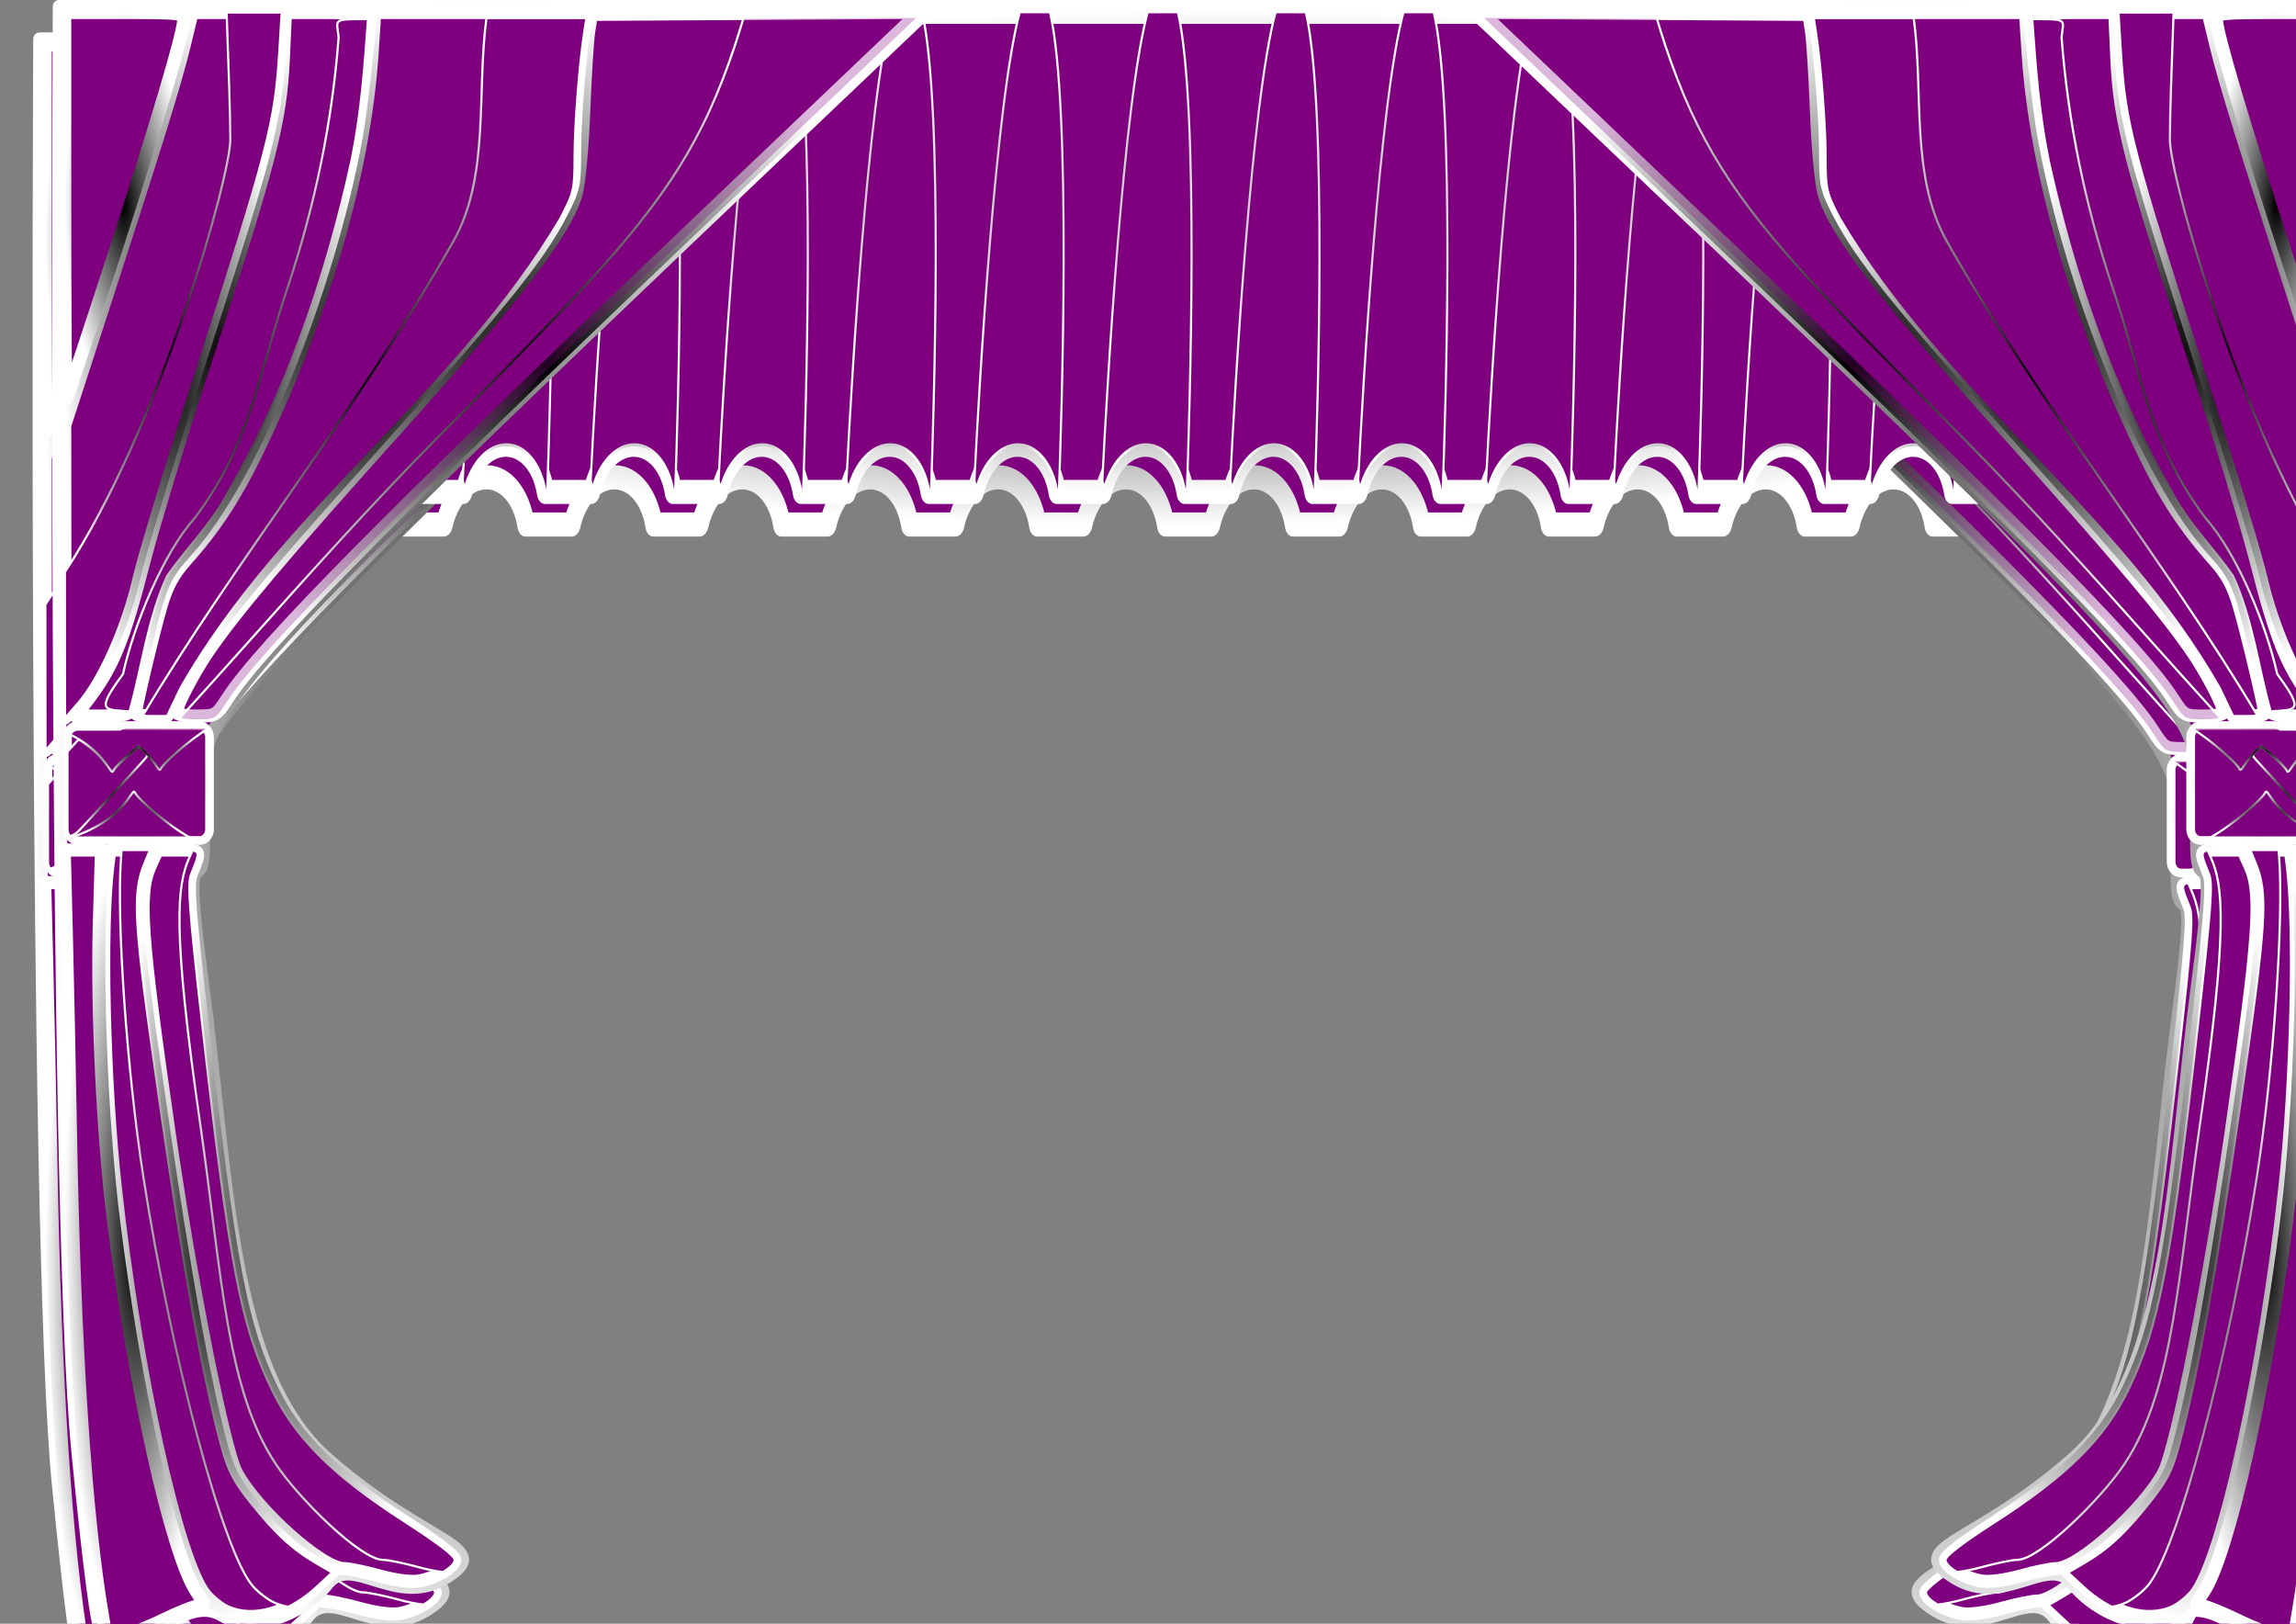 <?xml version="1.0"?><svg width="1052.362" height="744.094" xmlns="http://www.w3.org/2000/svg" xmlns:xlink="http://www.w3.org/1999/xlink">
 <rect width="100%" height="100%" fill="#808080" stroke="none"/>
 <title>Purple Curtians</title>
 <defs>
  <linearGradient id="linearGradient3778">
   <stop stop-color="#a90000" offset="0" id="stop3780"/>
   <stop stop-color="#c11f1f" offset="1" id="stop3782"/>
  </linearGradient>
  <linearGradient id="linearGradient3692">
   <stop stop-color="#e03131" offset="0" id="stop3694"/>
   <stop stop-color="#c50000" offset="1" id="stop3696"/>
  </linearGradient>
  <linearGradient spreadMethod="reflect" xlink:href="#linearGradient3778" id="linearGradient3784" y2="0.49" x2="0.023" y1="0.49" x1="0.001"/>
  <linearGradient spreadMethod="reflect" xlink:href="#linearGradient3692" id="linearGradient4093" y2="0.559" x2="0.909" y1="0.559" x1="0.498"/>
  <linearGradient id="svg_1">
   <stop offset="0" stop-color="#000000"/>
   <stop offset="1" stop-color="#ffffff"/>
  </linearGradient>
  <radialGradient spreadMethod="pad" id="svg_2">
   <stop offset="0" stop-color="#000000"/>
   <stop offset="1" stop-color="#ffffff"/>
  </radialGradient>
 </defs>
 <g>
  <title>Layer 1</title>
  <g externalResourcesRequired="false" id="layer1">
   <g id="svg_3" externalResourcesRequired="false">
    <g id="svg_4">
     <g id="svg_5" transform="matrix(0.982 0 -0.05 1.382 -4.098 407.426)">
      <path id="svg_6" stroke-linejoin="round" stroke-linecap="round" fill="#7f007f" fill-rule="evenodd" stroke="url(#svg_2)" stroke-width="8" d="m29.909,-280.095c-2.494,0 -4.5,2.326 -4.5,5.188l0,148.875c0,1.414 0.484,2.694 1.281,3.625c2.824,-8.239 10.086,-14.125 18.625,-14.125c9.061,0 16.689,6.619 19.094,15.656l21.5,0c2.405,-9.037 10.033,-15.656 19.094,-15.656c9.061,0 16.689,6.619 19.094,15.656l21.531,0c2.405,-9.037 10.033,-15.656 19.094,-15.656c9.061,0 16.689,6.619 19.094,15.656l21.531,0c2.405,-9.037 10.033,-15.656 19.094,-15.656c9.061,0 16.665,6.619 19.062,15.656l21.531,0c2.405,-9.037 10.033,-15.656 19.094,-15.656c9.061,0 16.689,6.619 19.094,15.656l21.531,0c2.405,-9.037 10.033,-15.656 19.094,-15.656c9.061,0 16.689,6.619 19.094,15.656l21.531,0c2.397,-9.037 10.001,-15.656 19.063,-15.656c9.061,0 16.689,6.619 19.094,15.656l21.531,0c2.405,-9.037 10.033,-15.656 19.094,-15.656c9.061,0 16.689,6.619 19.094,15.656l21.531,0c2.405,-9.037 10.033,-15.656 19.094,-15.656c9.061,0 16.689,6.619 19.094,15.656l21.5,0c2.405,-9.037 10.033,-15.656 19.094,-15.656c9.061,0 16.689,6.619 19.094,15.656l21.531,0c2.405,-9.037 10.033,-15.656 19.094,-15.656c9.061,0 16.689,6.619 19.094,15.656l21.531,0c2.405,-9.037 10.033,-15.656 19.094,-15.656c9.061,0 16.689,6.619 19.094,15.656l21.5,0c2.405,-9.037 10.033,-15.656 19.094,-15.656c9.061,0 16.689,6.619 19.094,15.656l21.531,0c2.405,-9.037 10.033,-15.656 19.094,-15.656c9.061,0 16.689,6.619 19.094,15.656l21.531,0c2.405,-9.037 10.033,-15.656 19.094,-15.656c9.061,0 16.665,6.619 19.062,15.656l21.531,0c2.405,-9.037 10.033,-15.656 19.094,-15.656c9.061,0 16.689,6.619 19.094,15.656l21.531,0c2.405,-9.037 10.033,-15.656 19.094,-15.656c9.061,0 16.689,6.619 19.094,15.656l21.531,0c2.397,-9.037 10.001,-15.656 19.063,-15.656c5.73,0 10.866,2.649 14.5,6.875l0,-145.25c0,-2.861 -2.006,-5.188 -4.5,-5.188l-1040.406,0z"/>
      <path id="svg_7" stroke-linejoin="round" stroke-linecap="round" fill="#7f007f" fill-rule="evenodd" stroke="url(#svg_2)" d="m38.847,-280.094c-9.811,29.717 -12.682,123.892 -13.281,155.281c0.192,0.921 0.567,1.754 1.125,2.406c2.824,-8.239 10.086,-14.125 18.625,-14.125c9.061,0 16.689,6.619 19.094,15.656l0.781,0c-0.003,-24.644 -0.477,-127.699 -12.281,-159.219l-14.062,0z"/>
      <use id="svg_8" stroke-linejoin="round" stroke-linecap="round" stroke="url(#svg_2)" fill="#7f007f" xlink:href="#path3457" height="744.094" width="1052.362" y="0" x="59.707"/>
      <use id="svg_9" stroke-linejoin="round" stroke-linecap="round" stroke="url(#svg_2)" fill="#7f007f" xlink:href="#path3457" height="744.094" width="1052.362" y="0" x="119.415"/>
      <use id="svg_10" stroke-linejoin="round" stroke-linecap="round" stroke="url(#svg_2)" fill="#7f007f" xlink:href="#path3457" height="744.094" width="1052.362" y="0" x="179.122"/>
      <use id="svg_11" stroke-linejoin="round" stroke-linecap="round" stroke="url(#svg_2)" fill="#7f007f" xlink:href="#path3457" height="744.094" width="1052.362" y="0" x="238.829"/>
      <use id="svg_12" stroke-linejoin="round" stroke-linecap="round" stroke="url(#svg_2)" fill="#7f007f" xlink:href="#path3457" height="744.094" width="1052.362" y="0" x="298.536"/>
      <use id="svg_13" stroke-linejoin="round" stroke-linecap="round" stroke="url(#svg_2)" fill="#7f007f" xlink:href="#path3457" height="744.094" width="1052.362" y="0" x="358.244"/>
      <use id="svg_14" stroke-linejoin="round" stroke-linecap="round" stroke="url(#svg_2)" fill="#7f007f" xlink:href="#path3457" height="744.094" width="1052.362" y="0" x="417.951"/>
      <use id="svg_15" stroke-linejoin="round" stroke-linecap="round" stroke="url(#svg_2)" fill="#7f007f" xlink:href="#path3457" height="744.094" width="1052.362" y="0" x="477.658"/>
      <use id="svg_16" stroke-linejoin="round" stroke-linecap="round" stroke="url(#svg_2)" fill="#7f007f" xlink:href="#path3457" height="744.094" width="1052.362" y="0" x="537.366"/>
      <use id="svg_17" stroke-linejoin="round" stroke-linecap="round" stroke="url(#svg_2)" fill="#7f007f" xlink:href="#path3457" height="744.094" width="1052.362" y="0" x="597.073"/>
      <use id="svg_18" stroke-linejoin="round" stroke-linecap="round" stroke="url(#svg_2)" fill="#7f007f" xlink:href="#path3457" height="744.094" width="1052.362" y="0" x="656.78"/>
      <use id="svg_19" stroke-linejoin="round" stroke-linecap="round" stroke="url(#svg_2)" fill="#7f007f" xlink:href="#path3457" height="744.094" width="1052.362" y="0" x="716.488"/>
      <use id="svg_20" stroke-linejoin="round" stroke-linecap="round" stroke="url(#svg_2)" fill="#7f007f" xlink:href="#path3457" height="744.094" width="1052.362" y="0" x="776.195"/>
      <use id="svg_21" stroke-linejoin="round" stroke-linecap="round" stroke="url(#svg_2)" fill="#7f007f" xlink:href="#path3457" height="744.094" width="1052.362" y="0" x="835.902"/>
      <use id="svg_22" stroke-linejoin="round" stroke-linecap="round" stroke="url(#svg_2)" fill="#7f007f" xlink:href="#path3457" height="744.094" width="1052.362" y="0" x="895.609"/>
      <use id="svg_23" stroke-linejoin="round" stroke-linecap="round" stroke="url(#svg_2)" fill="#7f007f" xlink:href="#path3457" height="744.094" width="1052.362" y="0" x="955.317"/>
      <use id="svg_24" stroke-linejoin="round" stroke-linecap="round" stroke="url(#svg_2)" fill="#7f007f" xlink:href="#path3457" height="744.094" width="1052.362" y="0" x="1015.024"/>
     </g>
     <g id="svg_25">
      <path id="svg_26" stroke-linejoin="round" stroke-linecap="round" fill="#7f007f" fill-rule="evenodd" stroke="url(#svg_2)" d="m18.229,17.846c0,0 -2.835,548.589 8.594,662.875c11.429,114.286 11.415,85.688 22.844,85.688c11.429,0 28.589,-19.978 42.875,-11.406c14.286,8.571 37.134,0.004 48.562,-14.281c11.429,-14.286 31.424,11.411 54.281,-2.875c22.857,-14.286 -8.567,-14.281 -54.281,-54.281c-45.714,-40 -45.728,-131.442 -57.156,-217.156c-10.499,-78.74 0.698,-34.569 0.375,-66.719c1.631,-0.775 2.75,-2.624 2.75,-4.781l0,-40.938c14.002,-34.884 76.274,-93.882 331.156,-336.125l-400,0z"/>
      <path id="svg_27" fill="#7f007f" stroke="url(#svg_2)" stroke-width="6" stroke-linecap="round" stroke-linejoin="round" d="m418.243,17.851c-345.714,328.571 -337.143,320 -334.286,371.429c2.857,51.429 -11.429,-8.571 0,77.143c11.429,85.714 11.429,177.143 57.143,217.143c45.714,40 77.143,40 54.286,54.286c-22.857,14.286 -42.857,-11.429 -54.286,2.857c-11.429,14.286 -34.286,22.857 -48.571,14.286c-14.286,-8.571 -31.429,11.429 -42.857,11.429c-11.429,0 -11.429,28.571 -22.857,-85.714c-11.429,-114.286 -8.571,-662.857 -8.571,-662.857l400,0z"/>
      <rect id="svg_28" stroke-linejoin="round" stroke-linecap="round" fill="#7f007f" fill-rule="evenodd" stroke="url(#svg_2)" stroke-width="4" y="347.43" x="21.98" ry="5.164" rx="4.502" height="52.655" width="65.106"/>
      <path id="svg_29" fill="#7f007f" stroke="url(#svg_2)" stroke-width="6" stroke-linecap="round" stroke-linejoin="round" d="m71.891,341.175c0,-2.777 7.652,-17.526 13.878,-26.75c12.433,-18.42 35.653,-45.93 85.977,-101.861c55.898,-62.126 78.735,-91.975 83.403,-109.01c1.31,-4.781 2.868,-21.742 3.463,-37.692c0.594,-15.95 1.62,-32.454 2.28,-36.675l1.2,-7.676l75.042,-0.445l75.042,-0.445l-5.103,4.902c-2.807,2.696 -47.706,45.45 -99.777,95.007c-135.978,129.416 -196.621,190.746 -211.855,214.256c-5.306,8.189 -5.454,8.273 -14.456,8.273c-5.501,0 -9.095,-0.745 -9.095,-1.885z"/>
      <path id="svg_30" fill="#7f007f" stroke="url(#svg_2)" stroke-width="6" stroke-linecap="round" stroke-linejoin="round" d="m53.142,341.781c0.035,-2.915 8.491,-38.365 11.808,-49.502c2.623,-8.809 5.553,-14.231 10.96,-20.282c13.208,-14.782 22.409,-28.661 32.145,-48.492c30.524,-62.171 49.994,-129.32 53.58,-184.795l1.167,-18.053l48.515,0l48.515,0l-0.987,6.397c-2.273,14.723 -4.43,42.8 -4.43,57.661c0,15.144 -0.324,16.56 -6.554,28.598c-9.967,19.261 -28.301,42.041 -81.255,100.957c-64.898,72.206 -82.516,94.171 -92.694,115.565l-6.287,13.215l-7.25,0.005c-3.987,0.003 -7.243,-0.571 -7.234,-1.274l0,0z"/>
      <path id="svg_31" fill="#7f007f" stroke="url(#svg_2)" stroke-width="6" stroke-linecap="round" stroke-linejoin="round" d="m30.489,336.663c12.303,-15.921 17.078,-27.565 26.757,-65.248c3.976,-15.48 17.003,-57.978 28.947,-94.44c28.204,-86.095 33.395,-106.233 34.689,-134.568l0.993,-21.749l19.36,0c10.648,0 19.357,0.576 19.354,1.279c-0.033,7.129 -4.137,43.662 -6.18,55.013c-12.907,71.693 -47.771,156.999 -77.735,190.201c-10.68,11.834 -12.191,15.366 -19.366,45.29c-3.476,14.495 -6.582,27.315 -6.903,28.488c-0.397,1.451 -4.459,2.132 -12.721,2.132l-12.138,0l4.943,-6.397l-0,0z"/>
      <path id="svg_32" fill="#7f007f" stroke="url(#svg_2)" stroke-width="6" stroke-linecap="round" stroke-linejoin="round" d="m20.78,276.878l-0.064,-67.035l16.464,-50.668c25.218,-77.606 34.155,-106.411 38.215,-123.169l3.719,-15.35l20.529,0l20.529,0l-1.071,17.507c-2.036,33.269 -5.074,44.94 -39.185,150.518c-12.731,39.405 -25.179,80.473 -27.662,91.262c-5.066,22.014 -15.812,46.157 -25.435,57.146l-5.976,6.823l-0.064,-67.035l-0,0z"/>
      <path id="svg_33" fill="#7f007f" stroke="url(#svg_2)" stroke-width="6" stroke-linecap="round" stroke-linejoin="round" d="m20.716,109.645l0,-88.988l27.293,0c25.309,0 27.293,0.227 27.293,3.121c0,6.068 -11.916,46.261 -32.454,109.464c-11.432,35.183 -21.089,64.289 -21.46,64.68c-0.37,0.391 -0.673,-39.334 -0.673,-88.277l0,0z"/>
      <path id="svg_34" fill="#7f007f" stroke="url(#svg_2)" stroke-width="6" stroke-linecap="round" stroke-linejoin="round" d="m164.859,737.104c-6.567,-1.825 -13.931,-3.338 -16.364,-3.363c-10.072,-0.102 -40.002,-26.912 -49.094,-43.976c-5.797,-10.879 -21.1,-88.25 -30.954,-156.504c-12.981,-89.908 -14.311,-108.831 -8.542,-121.541l3.291,-7.25l9.664,0c10.553,0 10.389,-0.316 5.773,11.128c-1.741,4.317 -0.922,15.435 5.03,68.233c12.497,110.859 17.765,138.519 31.996,167.985c10.668,22.089 28.027,39.337 60.794,60.407c15.806,10.163 23.366,16.003 23.023,17.784c-0.669,3.473 -9.186,8.307 -16.705,9.482c-3.508,0.548 -10.895,-0.435 -17.911,-2.385l0,0z"/>
      <path id="svg_35" fill="#7f007f" stroke="url(#svg_2)" stroke-width="6" stroke-linecap="round" stroke-linejoin="round" d="m94.835,753.473c-2.861,-1.246 -7.203,-4.643 -9.648,-7.549c-12.775,-15.183 -32.184,-103.125 -41.361,-187.411c-5.301,-48.689 -6.883,-118.318 -3.335,-146.793l0.903,-7.25l9.191,0l9.191,0l-2.281,5.544c-6.041,14.684 -5.327,26.252 6.876,111.306c11.003,76.694 19.696,125.04 28.022,155.844c3.219,11.909 5.452,16.268 13.548,26.44c11.106,13.956 18.89,21.16 29.721,27.507l7.613,4.462l-7.263,6.695c-13.308,12.267 -28.96,16.526 -41.176,11.205l-0,0z"/>
      <path id="svg_36" fill="#7f007f" stroke="url(#svg_2)" stroke-width="6" stroke-linecap="round" stroke-linejoin="round" d="m38.019,755.489c-7.863,-46.106 -12.916,-122.561 -14.685,-222.228c-0.516,-29.085 -1.37,-69.961 -1.898,-90.836l-0.959,-37.955l8.537,0l8.537,0l-0.974,33.69c-1.125,38.911 1.622,96.874 6.429,135.683c9.459,76.361 26.823,153.915 38.223,170.713c3.725,5.488 3.86,6.198 1.182,6.198c-1.663,0 -9.124,2.95 -16.581,6.555c-7.456,3.605 -16.353,7.079 -19.771,7.719l-6.214,1.165l-1.826,-10.705z"/>
      <path id="svg_37" stroke-linejoin="round" stroke-linecap="round" fill="#7f007f" fill-opacity="0.285" stroke="url(#svg_2)" d="m73.292,344.189c1.504,0.53 4.123,0.875 7.688,0.875c9.002,0 9.162,-0.092 14.469,-8.281c15.234,-23.51 75.866,-84.834 211.844,-214.25c52.071,-49.558 96.975,-92.304 99.781,-95l5.094,-4.906l-75.031,0.438l-5.281,0.031c-1.325,4.368 -2.648,8.738 -4,12.781c-1.795,5.368 -3.63,10.447 -5.531,15.344c-1.901,4.897 -3.866,9.613 -5.938,14.156c-2.072,4.543 -4.255,8.912 -6.562,13.219c-2.308,4.307 -4.735,8.531 -7.344,12.719c-2.609,4.188 -5.399,8.346 -8.375,12.531c-2.976,4.185 -6.155,8.418 -9.562,12.719c-3.407,4.3 -7.033,8.686 -10.937,13.219c-3.904,4.533 -8.096,9.212 -12.563,14.094c-8.933,9.764 -19.051,20.323 -30.625,32.188c-11.574,11.865 -24.607,25.035 -39.344,39.938c-7.656,7.742 -15.236,15.592 -22.719,23.5c-7.483,7.908 -14.868,15.868 -22.125,23.781c-14.515,15.826 -28.513,31.489 -41.812,46.375c-11.023,12.337 -21.199,23.646 -31.125,34.531z"/>
      <path id="svg_38" stroke-linejoin="round" stroke-linecap="round" fill="#7f007f" stroke="url(#svg_2)" d="m214.011,23.217c-4.621,34.316 1.674,72.586 -15.267,102.46c-43.054,75.922 -99.868,146.088 -142.264,217.202c1.126,0.126 2.474,0.187 3.906,0.186l7.25,0l6.281,-13.114c45.91,-80.335 126.834,-135.298 173.938,-214.813c6.229,-11.942 6.562,-13.343 6.562,-28.367c0,-14.743 2.165,-42.592 4.438,-57.199l0.969,-6.355l-45.813,0l0,-0z"/>
      <path id="svg_39" stroke-linejoin="round" stroke-linecap="round" fill="#7f007f" stroke="url(#svg_2)" d="m146.255,31.944c-2.902,38.874 -10.909,77.221 -23.204,114.194c-13.761,40.652 -16.78,71.651 -42.759,106.205c-14.769,16.487 -28.12,49.818 -32.886,71.511c-13.311,17.907 -8.023,16.098 3.011,17.085c5.832,-20.665 8.258,-42.54 17.318,-62.143c8.874,-12.793 20.272,-23.816 27.574,-37.771c27.154,-47.134 45.154,-99.207 56.797,-152.212c4.537,-22.023 6.001,-42.763 7.614,-65.168c-16.509,0.12 -14.424,-0.211 -13.465,8.299z"/>
      <path id="svg_40" stroke-linejoin="round" stroke-linecap="round" fill="#7f007f" stroke="url(#svg_2)" d="m94.917,20.658c0.858,23.151 1.688,47.895 1.688,58.219c0,16.806 -31.794,131.17 -75.812,198.219l0.062,66.812l5.969,-6.812c9.624,-10.989 20.372,-35.143 25.438,-57.156c2.483,-10.789 14.925,-51.845 27.656,-91.25c34.111,-105.578 37.152,-117.263 39.188,-150.531l1.062,-17.5l-20.531,0l-4.719,0z"/>
      <path id="svg_41" stroke-linejoin="round" stroke-linecap="round" fill="#7f007f" stroke="url(#svg_2)" d="m79.292,404.658l-1.375,3.062c-5.769,12.709 -8.068,32.528 4.913,122.436c9.855,68.254 11.872,121.496 34.556,155.595c10.71,16.099 39.021,43.898 49.094,44c2.433,0.025 9.808,1.519 16.375,3.344c3.893,1.082 7.886,1.86 11.281,2.25c2.919,-1.728 5.026,-3.691 5.344,-5.344c0.343,-1.781 -7.226,-7.618 -23.031,-17.781c-32.766,-21.069 -50.113,-38.318 -60.781,-60.406c-14.231,-29.466 -19.503,-57.109 -32,-167.969c-5.952,-52.799 -6.773,-63.933 -5.031,-68.25c3.328,-8.25 4.304,-10.387 0.656,-10.938z"/>
      <path id="svg_42" stroke-linejoin="round" stroke-linecap="round" fill="#7f007f" stroke="url(#svg_2)" d="m46.792,404.471l-0.25,3.25c-2.202,28.475 2.647,98.092 10.25,146.781c13.161,84.286 36.726,172.224 50.219,187.406c2.583,2.906 7.111,6.316 10.031,7.562c1.977,0.844 4.021,1.444 6.125,1.812c4.385,-2.214 8.735,-5.213 12.844,-9l7.25,-6.719l-7.594,-4.438c-10.831,-6.347 -18.612,-13.575 -29.719,-27.531c-8.095,-10.172 -10.344,-14.528 -13.562,-26.438c-8.326,-30.805 -16.997,-79.149 -28,-155.844c-12.203,-85.054 -12.948,-96.628 -6.906,-111.313l2.281,-5.531l-9.188,0l-3.781,0z"/>
      <path id="svg_43" stroke-linejoin="round" stroke-linecap="round" fill="#7f007f" fill-rule="evenodd" stroke="url(#svg_2)" d="m27.136,353.721l-5.156,5.625l0,35.563c0,1.037 0.295,2.005 0.75,2.812c0.844,0.644 3.025,-0.481 4.969,-2.594l29.375,-31.938c0.714,-0.776 1.276,-1.575 1.688,-2.312c-1.128,-1.245 -2.472,-2.588 -4.125,-3.969c-6.007,4.827 -10.908,9.593 -11.687,11.281c-1.1,2.383 -2.711,-6.468 -15.812,-14.469z"/>
      <path id="svg_44" stroke-linejoin="round" stroke-linecap="round" fill="#7f007f" fill-opacity="0.557" fill-rule="evenodd" stroke="url(#svg_2)" d="m52.524,377.722c-1.529,-0.23 -5.263,13.181 -28.812,20.938c0.34,0.094 0.696,0.156 1.062,0.156l53.469,0c-10.554,-5.771 -24.032,-17.809 -25.375,-20.719c-0.113,-0.245 -0.209,-0.355 -0.344,-0.375z"/>
      <path id="svg_45" stroke-linejoin="round" stroke-linecap="round" fill="#7f007f" fill-opacity="0.557" fill-rule="evenodd" stroke="url(#svg_2)" d="m48.604,348.408c-0.945,0 -1.812,0.316 -2.531,0.875l-19.219,0c-1.535,0 -2.876,0.849 -3.688,2.188c16.828,8.458 18.578,19.326 19.781,16.719c0.779,-1.688 5.68,-6.455 11.687,-11.281c7.912,6.607 9.148,12.387 10.062,10.406c1.215,-2.631 12.356,-12.729 22.281,-18.906l-38.375,0z"/>
     </g>
     <g id="svg_46" transform="matrix(-1 0 0 1 1051.9 4.62)">
      <path id="svg_47" stroke-linejoin="round" stroke-linecap="round" fill="#7f007f" fill-rule="evenodd" stroke="url(#svg_2)" d="m-12.082,13.226c0,0 -2.835,548.589 8.594,662.875c11.429,114.286 11.415,85.688 22.844,85.688c11.429,0 28.589,-19.978 42.875,-11.406c14.286,8.571 37.134,0.004 48.562,-14.281c11.429,-14.286 31.424,11.411 54.281,-2.875c22.857,-14.286 -8.567,-14.281 -54.281,-54.281c-45.714,-40 -45.728,-131.442 -57.156,-217.156c-10.499,-78.74 0.698,-34.569 0.375,-66.719c1.631,-0.775 2.75,-2.624 2.75,-4.781l0,-40.938c14.002,-34.884 76.274,-93.882 331.156,-336.125l-400,0z"/>
      <path id="svg_48" fill="#7f007f" stroke="url(#svg_2)" stroke-width="6" stroke-linecap="round" stroke-linejoin="round" d="m387.932,13.231c-345.714,328.571 -337.143,320 -334.286,371.429c2.857,51.429 -11.429,-8.571 0,77.143c11.429,85.714 11.429,177.143 57.143,217.143c45.714,40 77.143,40 54.286,54.286c-22.857,14.286 -42.857,-11.429 -54.286,2.857c-11.429,14.286 -34.286,22.857 -48.571,14.286c-14.286,-8.571 -31.429,11.429 -42.857,11.429c-11.429,0 -11.429,28.571 -22.857,-85.714c-11.429,-114.286 -8.571,-662.857 -8.571,-662.857l400,0z"/>
      <rect id="svg_49" stroke-linejoin="round" stroke-linecap="round" fill="#7f007f" fill-rule="evenodd" stroke="url(#svg_2)" stroke-width="4" y="342.81" x="-8.331" ry="5.164" rx="4.502" height="52.655" width="65.106"/>
      <path id="svg_50" fill="#7f007f" stroke="url(#svg_2)" stroke-width="6" stroke-linecap="round" stroke-linejoin="round" d="m41.58,336.556c0,-2.777 7.652,-17.526 13.878,-26.75c12.433,-18.42 35.653,-45.93 85.977,-101.861c55.898,-62.126 78.735,-91.975 83.403,-109.01c1.31,-4.781 2.868,-21.742 3.463,-37.692c0.594,-15.95 1.62,-32.454 2.28,-36.675l1.2,-7.676l75.042,-0.445l75.042,-0.445l-5.103,4.902c-2.807,2.696 -47.706,45.449 -99.777,95.007c-135.978,129.416 -196.621,190.746 -211.855,214.256c-5.306,8.189 -5.454,8.273 -14.456,8.273c-5.501,0 -9.095,-0.745 -9.095,-1.885z"/>
      <path id="svg_51" fill="#7f007f" stroke="url(#svg_2)" stroke-width="6" stroke-linecap="round" stroke-linejoin="round" d="m22.831,337.161c0.035,-2.915 8.491,-38.365 11.808,-49.502c2.623,-8.809 5.553,-14.231 10.96,-20.281c13.208,-14.782 22.409,-28.661 32.145,-48.492c30.524,-62.171 49.994,-129.32 53.58,-184.795l1.167,-18.053l48.515,0l48.515,0l-0.987,6.397c-2.273,14.723 -4.43,42.8 -4.43,57.661c0,15.144 -0.324,16.56 -6.554,28.598c-9.967,19.261 -28.301,42.041 -81.255,100.957c-64.898,72.205 -82.516,94.171 -92.694,115.565l-6.287,13.215l-7.25,0.005c-3.987,0.003 -7.243,-0.571 -7.234,-1.274l0,0z"/>
      <path id="svg_52" fill="#7f007f" stroke="url(#svg_2)" stroke-width="6" stroke-linecap="round" stroke-linejoin="round" d="m0.178,332.043c12.303,-15.921 17.078,-27.565 26.757,-65.248c3.976,-15.481 17.003,-57.979 28.947,-94.44c28.204,-86.095 33.395,-106.233 34.689,-134.568l0.993,-21.749l19.36,0c10.648,0 19.357,0.576 19.354,1.279c-0.033,7.129 -4.137,43.662 -6.18,55.013c-12.907,71.693 -47.771,156.999 -77.735,190.201c-10.68,11.834 -12.191,15.366 -19.366,45.29c-3.476,14.495 -6.582,27.315 -6.903,28.488c-0.397,1.451 -4.459,2.132 -12.721,2.132l-12.138,0l4.943,-6.397l0,0z"/>
      <path id="svg_53" fill="#7f007f" stroke="url(#svg_2)" stroke-width="6" stroke-linecap="round" stroke-linejoin="round" d="m-9.531,272.258l-0.064,-67.035l16.464,-50.668c25.218,-77.606 34.155,-106.411 38.215,-123.169l3.719,-15.35l20.529,0l20.529,0l-1.071,17.507c-2.036,33.269 -5.074,44.94 -39.185,150.518c-12.731,39.405 -25.179,80.473 -27.662,91.262c-5.066,22.014 -15.812,46.157 -25.435,57.146l-5.976,6.823l-0.064,-67.035l-0,0z"/>
      <path id="svg_54" fill="#7f007f" stroke="url(#svg_2)" stroke-width="6" stroke-linecap="round" stroke-linejoin="round" d="m-9.595,105.025l0,-88.988l27.293,0c25.309,0 27.293,0.227 27.293,3.121c0,6.068 -11.916,46.261 -32.454,109.464c-11.432,35.183 -21.089,64.289 -21.46,64.68c-0.37,0.391 -0.673,-39.334 -0.673,-88.277l0,0z"/>
      <path id="svg_55" fill="#7f007f" stroke="url(#svg_2)" stroke-width="6" stroke-linecap="round" stroke-linejoin="round" d="m134.548,732.484c-6.567,-1.825 -13.931,-3.338 -16.364,-3.363c-10.072,-0.102 -40.002,-26.912 -49.094,-43.976c-5.797,-10.879 -21.1,-88.25 -30.954,-156.504c-12.981,-89.908 -14.311,-108.831 -8.542,-121.541l3.291,-7.25l9.664,0c10.553,0 10.389,-0.316 5.773,11.128c-1.741,4.317 -0.922,15.435 5.03,68.233c12.497,110.859 17.765,138.519 31.996,167.985c10.668,22.089 28.027,39.337 60.794,60.407c15.806,10.163 23.366,16.003 23.023,17.784c-0.669,3.473 -9.186,8.307 -16.705,9.482c-3.508,0.548 -10.895,-0.435 -17.911,-2.385l0,0z"/>
      <path id="svg_56" fill="#7f007f" stroke="url(#svg_2)" stroke-width="6" stroke-linecap="round" stroke-linejoin="round" d="m64.524,748.853c-2.861,-1.246 -7.203,-4.643 -9.648,-7.549c-12.775,-15.183 -32.184,-103.125 -41.361,-187.411c-5.301,-48.689 -6.883,-118.318 -3.335,-146.793l0.903,-7.25l9.191,0l9.191,0l-2.281,5.544c-6.041,14.684 -5.327,26.252 6.876,111.306c11.003,76.694 19.696,125.04 28.022,155.844c3.219,11.909 5.452,16.268 13.548,26.44c11.106,13.956 18.89,21.16 29.721,27.507l7.613,4.462l-7.263,6.695c-13.308,12.267 -28.96,16.526 -41.176,11.205l-0,0z"/>
      <path id="svg_57" fill="#7f007f" stroke="url(#svg_2)" stroke-width="6" stroke-linecap="round" stroke-linejoin="round" d="m7.708,750.869c-7.863,-46.106 -12.916,-122.561 -14.685,-222.228c-0.516,-29.085 -1.37,-69.961 -1.898,-90.836l-0.959,-37.955l8.537,0l8.537,0l-0.974,33.69c-1.125,38.911 1.622,96.874 6.429,135.683c9.459,76.361 26.823,153.915 38.223,170.713c3.725,5.488 3.86,6.198 1.182,6.198c-1.663,0 -9.124,2.95 -16.58,6.555c-7.456,3.605 -16.353,7.079 -19.771,7.719l-6.214,1.165l-1.826,-10.705z"/>
      <path id="svg_58" stroke-linejoin="round" stroke-linecap="round" fill="#7f007f" fill-opacity="0.285" stroke="url(#svg_2)" d="m42.981,339.569c1.504,0.53 4.123,0.875 7.688,0.875c9.002,0 9.162,-0.092 14.469,-8.281c15.234,-23.51 75.866,-84.834 211.844,-214.25c52.071,-49.558 96.975,-92.304 99.781,-95l5.094,-4.906l-75.031,0.438l-5.281,0.031c-1.325,4.368 -2.648,8.738 -4,12.781c-1.795,5.368 -3.63,10.447 -5.531,15.344c-1.901,4.897 -3.866,9.613 -5.938,14.156c-2.072,4.543 -4.255,8.912 -6.562,13.219c-2.308,4.307 -4.735,8.531 -7.344,12.719c-2.609,4.188 -5.399,8.346 -8.375,12.531c-2.976,4.185 -6.155,8.418 -9.563,12.719c-3.407,4.301 -7.033,8.686 -10.938,13.219c-3.904,4.533 -8.096,9.212 -12.562,14.094c-8.933,9.764 -19.051,20.323 -30.625,32.188c-11.574,11.865 -24.607,25.035 -39.344,39.938c-7.656,7.742 -15.236,15.592 -22.719,23.5c-7.483,7.908 -14.868,15.868 -22.125,23.781c-14.515,15.826 -28.513,31.489 -41.812,46.375c-11.023,12.337 -21.199,23.646 -31.125,34.531z"/>
      <path id="svg_59" stroke-linejoin="round" stroke-linecap="round" fill="#7f007f" stroke="url(#svg_2)" d="m183.7,18.597c-4.621,34.316 1.674,72.586 -15.267,102.46c-43.054,75.922 -99.868,146.088 -142.264,217.201c1.126,0.126 2.474,0.187 3.906,0.186l7.25,0l6.281,-13.114c45.91,-80.335 126.834,-135.298 173.938,-214.813c6.229,-11.942 6.562,-13.343 6.562,-28.367c0,-14.743 2.165,-42.592 4.438,-57.199l0.969,-6.355l-45.812,0l0,-0z"/>
      <path id="svg_60" stroke-linejoin="round" stroke-linecap="round" fill="#7f007f" stroke="url(#svg_2)" d="m115.944,27.324c-2.902,38.874 -10.909,77.221 -23.204,114.194c-13.761,40.652 -16.78,71.651 -42.759,106.205c-14.769,16.487 -28.12,49.818 -32.886,71.511c-13.311,17.907 -8.023,16.098 3.011,17.085c5.832,-20.665 8.258,-42.54 17.318,-62.143c8.874,-12.793 20.272,-23.816 27.574,-37.771c27.154,-47.134 45.154,-99.207 56.797,-152.212c4.537,-22.023 6.001,-42.763 7.614,-65.168c-16.509,0.12 -14.424,-0.211 -13.465,8.299z"/>
      <path id="svg_61" stroke-linejoin="round" stroke-linecap="round" fill="#7f007f" stroke="url(#svg_2)" d="m64.606,16.038c0.858,23.151 1.688,47.895 1.688,58.219c0,16.806 -31.794,131.17 -75.813,198.219l0.062,66.812l5.969,-6.812c9.624,-10.989 20.372,-35.143 25.438,-57.156c2.483,-10.789 14.925,-51.845 27.656,-91.25c34.111,-105.578 37.152,-117.263 39.188,-150.531l1.062,-17.5l-20.531,0l-4.719,0z"/>
      <path id="svg_62" stroke-linejoin="round" stroke-linecap="round" fill="#7f007f" stroke="url(#svg_2)" d="m48.981,400.038l-1.375,3.062c-5.769,12.709 -8.068,32.527 4.913,122.436c9.855,68.254 11.872,121.496 34.556,155.595c10.71,16.099 39.021,43.898 49.094,44c2.433,0.025 9.808,1.519 16.375,3.344c3.893,1.082 7.886,1.86 11.281,2.25c2.919,-1.728 5.026,-3.691 5.344,-5.344c0.343,-1.781 -7.226,-7.618 -23.031,-17.781c-32.766,-21.069 -50.113,-38.318 -60.781,-60.406c-14.231,-29.466 -19.503,-57.109 -32,-167.969c-5.952,-52.799 -6.773,-63.933 -5.031,-68.25c3.328,-8.25 4.304,-10.387 0.656,-10.938z"/>
      <path id="svg_63" stroke-linejoin="round" stroke-linecap="round" fill="#7f007f" stroke="url(#svg_2)" d="m16.481,399.851l-0.25,3.25c-2.202,28.475 2.647,98.092 10.25,146.781c13.161,84.286 36.726,172.224 50.219,187.406c2.583,2.906 7.111,6.316 10.031,7.562c1.977,0.844 4.021,1.444 6.125,1.812c4.385,-2.214 8.735,-5.213 12.844,-9l7.25,-6.719l-7.594,-4.438c-10.831,-6.347 -18.612,-13.575 -29.719,-27.531c-8.095,-10.172 -10.344,-14.528 -13.562,-26.438c-8.326,-30.805 -16.997,-79.149 -28,-155.844c-12.203,-85.054 -12.948,-96.628 -6.906,-111.313l2.281,-5.531l-9.188,0l-3.781,0z"/>
      <path id="svg_64" stroke-linejoin="round" stroke-linecap="round" fill="#7f007f" fill-rule="evenodd" stroke="url(#svg_2)" d="m-3.175,349.101l-5.156,5.625l0,35.562c0,1.037 0.295,2.005 0.75,2.813c0.844,0.644 3.025,-0.481 4.969,-2.594l29.375,-31.938c0.714,-0.776 1.276,-1.575 1.688,-2.312c-1.128,-1.245 -2.472,-2.588 -4.125,-3.969c-6.007,4.827 -10.908,9.593 -11.688,11.281c-1.1,2.383 -2.711,-6.468 -15.812,-14.469z"/>
      <path id="svg_65" stroke-linejoin="round" stroke-linecap="round" fill="#7f007f" fill-opacity="0.557" fill-rule="evenodd" stroke="url(#svg_2)" d="m22.213,373.103c-1.529,-0.23 -5.263,13.181 -28.812,20.938c0.34,0.094 0.696,0.156 1.062,0.156l53.469,0c-10.554,-5.771 -24.032,-17.809 -25.375,-20.719c-0.113,-0.245 -0.209,-0.355 -0.344,-0.375z"/>
      <path id="svg_66" stroke-linejoin="round" stroke-linecap="round" fill="#7f007f" fill-opacity="0.557" fill-rule="evenodd" stroke="url(#svg_2)" d="m18.293,343.788c-0.945,0 -1.812,0.316 -2.531,0.875l-19.219,0c-1.535,0 -2.876,0.849 -3.688,2.188c16.828,8.458 18.578,19.326 19.781,16.719c0.779,-1.688 5.681,-6.455 11.688,-11.281c7.912,6.607 9.148,12.387 10.062,10.406c1.215,-2.631 12.356,-12.729 22.281,-18.906l-38.375,0z"/>
     </g>
    </g>
   </g>
   <g id="g4202">
    <g id="g3795" transform="matrix(0.982 0 -0.05 1.382 -4.098 407.426)">
     <path stroke-linejoin="round" stroke-linecap="round" fill="#7f007f" fill-rule="evenodd" stroke="url(#svg_2)" stroke-width="8" id="rect3455" d="m38.475,-290.898c-2.494,0 -4.5,2.326 -4.5,5.188l0,148.875c0,1.414 0.484,2.694 1.281,3.625c2.824,-8.239 10.086,-14.125 18.625,-14.125c9.061,0 16.689,6.619 19.094,15.656l21.5,0c2.405,-9.037 10.033,-15.656 19.094,-15.656c9.061,0 16.689,6.619 19.094,15.656l21.531,0c2.405,-9.037 10.033,-15.656 19.094,-15.656c9.061,0 16.689,6.619 19.094,15.656l21.531,0c2.405,-9.037 10.033,-15.656 19.094,-15.656c9.061,0 16.665,6.619 19.062,15.656l21.531,0c2.405,-9.037 10.033,-15.656 19.094,-15.656c9.061,0 16.689,6.619 19.094,15.656l21.531,0c2.405,-9.037 10.033,-15.656 19.094,-15.656c9.061,0 16.689,6.619 19.094,15.656l21.531,0c2.397,-9.037 10.001,-15.656 19.063,-15.656c9.061,0 16.689,6.619 19.094,15.656l21.531,0c2.405,-9.037 10.033,-15.656 19.094,-15.656c9.061,0 16.689,6.619 19.094,15.656l21.531,0c2.405,-9.037 10.033,-15.656 19.094,-15.656c9.061,0 16.689,6.619 19.094,15.656l21.5,0c2.405,-9.037 10.033,-15.656 19.094,-15.656c9.061,0 16.689,6.619 19.094,15.656l21.531,0c2.405,-9.037 10.033,-15.656 19.094,-15.656c9.061,0 16.689,6.619 19.094,15.656l21.531,0c2.405,-9.037 10.033,-15.656 19.094,-15.656c9.061,0 16.689,6.619 19.094,15.656l21.5,0c2.405,-9.037 10.033,-15.656 19.094,-15.656c9.061,0 16.689,6.619 19.094,15.656l21.531,0c2.405,-9.037 10.033,-15.656 19.094,-15.656c9.061,0 16.689,6.619 19.094,15.656l21.531,0c2.405,-9.037 10.033,-15.656 19.094,-15.656c9.061,0 16.665,6.619 19.062,15.656l21.531,0c2.405,-9.037 10.033,-15.656 19.094,-15.656c9.061,0 16.689,6.619 19.094,15.656l21.531,0c2.405,-9.037 10.033,-15.656 19.094,-15.656c9.061,0 16.689,6.619 19.094,15.656l21.531,0c2.397,-9.037 10.001,-15.656 19.063,-15.656c5.73,0 10.866,2.649 14.5,6.875l0,-145.25c0,-2.861 -2.006,-5.188 -4.5,-5.188l-1040.406,0z"/>
     <path stroke-linejoin="round" stroke-linecap="round" fill="#7f007f" fill-rule="evenodd" stroke="url(#svg_2)" id="path3457" d="m47.412,-290.897c-9.811,29.717 -12.682,123.892 -13.281,155.281c0.192,0.921 0.567,1.754 1.125,2.406c2.824,-8.239 10.086,-14.125 18.625,-14.125c9.061,0 16.689,6.619 19.094,15.656l0.781,0c-0.003,-24.644 -0.477,-127.699 -12.281,-159.219l-14.062,0z"/>
     <use stroke-linejoin="round" stroke-linecap="round" stroke="url(#svg_2)" fill="#7f007f" xlink:href="#path3457" height="744.094" width="1052.362" y="0" x="59.707" id="use3521"/>
     <use stroke-linejoin="round" stroke-linecap="round" stroke="url(#svg_2)" fill="#7f007f" xlink:href="#path3457" height="744.094" width="1052.362" y="0" x="119.415" id="use3523"/>
     <use stroke-linejoin="round" stroke-linecap="round" stroke="url(#svg_2)" fill="#7f007f" xlink:href="#path3457" height="744.094" width="1052.362" y="0" x="179.122" id="use3525"/>
     <use stroke-linejoin="round" stroke-linecap="round" stroke="url(#svg_2)" fill="#7f007f" xlink:href="#path3457" height="744.094" width="1052.362" y="0" x="238.829" id="use3527"/>
     <use stroke-linejoin="round" stroke-linecap="round" stroke="url(#svg_2)" fill="#7f007f" xlink:href="#path3457" height="744.094" width="1052.362" y="0" x="298.536" id="use3529"/>
     <use stroke-linejoin="round" stroke-linecap="round" stroke="url(#svg_2)" fill="#7f007f" xlink:href="#path3457" height="744.094" width="1052.362" y="0" x="358.244" id="use3531"/>
     <use stroke-linejoin="round" stroke-linecap="round" stroke="url(#svg_2)" fill="#7f007f" xlink:href="#path3457" height="744.094" width="1052.362" y="0" x="417.951" id="use3533"/>
     <use stroke-linejoin="round" stroke-linecap="round" stroke="url(#svg_2)" fill="#7f007f" xlink:href="#path3457" height="744.094" width="1052.362" y="0" x="477.658" id="use3535"/>
     <use stroke-linejoin="round" stroke-linecap="round" stroke="url(#svg_2)" fill="#7f007f" xlink:href="#path3457" height="744.094" width="1052.362" y="0" x="537.366" id="use3537"/>
     <use stroke-linejoin="round" stroke-linecap="round" stroke="url(#svg_2)" fill="#7f007f" xlink:href="#path3457" height="744.094" width="1052.362" y="0" x="597.073" id="use3539"/>
     <use stroke-linejoin="round" stroke-linecap="round" stroke="url(#svg_2)" fill="#7f007f" xlink:href="#path3457" height="744.094" width="1052.362" y="0" x="656.78" id="use3541"/>
     <use stroke-linejoin="round" stroke-linecap="round" stroke="url(#svg_2)" fill="#7f007f" xlink:href="#path3457" height="744.094" width="1052.362" y="0" x="716.488" id="use3543"/>
     <use stroke-linejoin="round" stroke-linecap="round" stroke="url(#svg_2)" fill="#7f007f" xlink:href="#path3457" height="744.094" width="1052.362" y="0" x="776.195" id="use3545"/>
     <use stroke-linejoin="round" stroke-linecap="round" stroke="url(#svg_2)" fill="#7f007f" xlink:href="#path3457" height="744.094" width="1052.362" y="0" x="835.902" id="use3547"/>
     <use stroke-linejoin="round" stroke-linecap="round" stroke="url(#svg_2)" fill="#7f007f" xlink:href="#path3457" height="744.094" width="1052.362" y="0" x="895.609" id="use3549"/>
     <use stroke-linejoin="round" stroke-linecap="round" stroke="url(#svg_2)" fill="#7f007f" xlink:href="#path3457" height="744.094" width="1052.362" y="0" x="955.317" id="use3551"/>
     <use stroke-linejoin="round" stroke-linecap="round" stroke="url(#svg_2)" fill="#7f007f" xlink:href="#path3457" height="744.094" width="1052.362" y="0" x="1015.024" id="use3553"/>
    </g>
    <g id="g3391">
     <path stroke-linejoin="round" stroke-linecap="round" fill="#7f007f" fill-rule="evenodd" stroke="url(#svg_2)" id="path3333" d="m27.185,2.92c0,0 -2.835,548.589 8.594,662.875c11.429,114.286 11.415,85.688 22.844,85.688c11.429,0 28.589,-19.978 42.875,-11.406c14.286,8.571 37.134,0.004 48.562,-14.281c11.429,-14.286 31.424,11.411 54.281,-2.875c22.857,-14.286 -8.567,-14.281 -54.281,-54.281c-45.714,-40 -45.728,-131.442 -57.156,-217.156c-10.499,-78.74 0.698,-34.569 0.375,-66.719c1.631,-0.775 2.75,-2.624 2.75,-4.781l0,-40.938c14.002,-34.884 76.274,-93.882 331.156,-336.125l-400,0z"/>
     <path fill="#7f007f" stroke="url(#svg_2)" stroke-width="6" stroke-linecap="round" stroke-linejoin="round" id="path3195" d="m427.198,2.925c-345.714,328.571 -337.143,320 -334.286,371.429c2.857,51.429 -11.429,-8.571 0,77.143c11.429,85.714 11.429,177.143 57.143,217.143c45.714,40 77.143,40 54.286,54.286c-22.857,14.286 -42.857,-11.429 -54.286,2.857c-11.429,14.286 -34.286,22.857 -48.571,14.286c-14.286,-8.571 -31.429,11.429 -42.857,11.429c-11.429,0 -11.429,28.571 -22.857,-85.714c-11.429,-114.286 -8.571,-662.857 -8.571,-662.857l400,0z"/>
     <rect stroke-linejoin="round" stroke-linecap="round" fill="#7f007f" fill-rule="evenodd" stroke="url(#svg_2)" stroke-width="4" id="rect3197" y="332.505" x="30.935" ry="5.164" rx="4.502" height="52.655" width="65.106"/>
     <path fill="#7f007f" stroke="url(#svg_2)" stroke-width="6" stroke-linecap="round" stroke-linejoin="round" id="path3253" d="m80.846,326.25c0,-2.777 7.652,-17.526 13.878,-26.75c12.433,-18.42 35.653,-45.93 85.977,-101.862c55.898,-62.126 78.735,-91.975 83.403,-109.01c1.31,-4.781 2.868,-21.742 3.463,-37.692c0.594,-15.95 1.62,-32.454 2.28,-36.675l1.2,-7.676l75.042,-0.445l75.042,-0.445l-5.103,4.902c-2.807,2.696 -47.706,45.45 -99.777,95.007c-135.978,129.416 -196.621,190.746 -211.855,214.256c-5.306,8.189 -5.454,8.273 -14.456,8.273c-5.501,0 -9.095,-0.745 -9.095,-1.885z"/>
     <path fill="#7f007f" stroke="url(#svg_2)" stroke-width="6" stroke-linecap="round" stroke-linejoin="round" id="path3255" d="m62.097,326.855c0.035,-2.915 8.491,-38.365 11.808,-49.502c2.623,-8.809 5.553,-14.231 10.96,-20.282c13.208,-14.782 22.409,-28.661 32.145,-48.492c30.524,-62.171 49.994,-129.32 53.58,-184.795l1.167,-18.053l48.515,0l48.515,0l-0.987,6.397c-2.273,14.723 -4.43,42.8 -4.43,57.661c0,15.144 -0.324,16.56 -6.554,28.598c-9.967,19.261 -28.301,42.041 -81.255,100.957c-64.898,72.206 -82.516,94.171 -92.694,115.565l-6.287,13.215l-7.25,0.005c-3.987,0.003 -7.243,-0.571 -7.234,-1.274l0,0z"/>
     <path fill="#7f007f" stroke="url(#svg_2)" stroke-width="6" stroke-linecap="round" stroke-linejoin="round" id="path3257" d="m39.445,321.738c12.303,-15.921 17.078,-27.565 26.757,-65.248c3.976,-15.48 17.003,-57.979 28.947,-94.44c28.204,-86.095 33.395,-106.233 34.689,-134.568l0.993,-21.749l19.36,0c10.648,0 19.357,0.576 19.354,1.279c-0.033,7.129 -4.137,43.662 -6.18,55.013c-12.907,71.693 -47.771,156.999 -77.735,190.201c-10.68,11.834 -12.191,15.366 -19.366,45.29c-3.476,14.495 -6.582,27.315 -6.903,28.488c-0.397,1.451 -4.459,2.132 -12.721,2.132l-12.138,0l4.943,-6.397l-0,0z"/>
     <path fill="#7f007f" stroke="url(#svg_2)" stroke-width="6" stroke-linecap="round" stroke-linejoin="round" id="path3259" d="m29.735,261.953l-0.064,-67.035l16.464,-50.668c25.218,-77.606 34.155,-106.411 38.215,-123.169l3.719,-15.35l20.529,0l20.529,0l-1.071,17.507c-2.036,33.269 -5.074,44.94 -39.185,150.518c-12.731,39.405 -25.179,80.473 -27.662,91.262c-5.066,22.014 -15.812,46.157 -25.435,57.146l-5.976,6.823l-0.064,-67.035l-0,0z"/>
     <path fill="#7f007f" stroke="url(#svg_2)" stroke-width="6" stroke-linecap="round" stroke-linejoin="round" id="path3261" d="m29.671,94.719l0,-88.988l27.293,0c25.309,0 27.293,0.227 27.293,3.121c0,6.068 -11.916,46.261 -32.454,109.464c-11.432,35.183 -21.089,64.289 -21.46,64.68c-0.37,0.391 -0.673,-39.334 -0.673,-88.277l0,0z"/>
     <path fill="#7f007f" stroke="url(#svg_2)" stroke-width="6" stroke-linecap="round" stroke-linejoin="round" id="path3263" d="m173.814,722.179c-6.567,-1.825 -13.931,-3.338 -16.364,-3.363c-10.072,-0.102 -40.002,-26.912 -49.094,-43.976c-5.797,-10.879 -21.1,-88.25 -30.954,-156.504c-12.981,-89.908 -14.311,-108.831 -8.542,-121.541l3.291,-7.25l9.664,0c10.553,0 10.389,-0.316 5.773,11.128c-1.741,4.317 -0.922,15.435 5.03,68.233c12.497,110.859 17.765,138.519 31.996,167.985c10.668,22.089 28.027,39.337 60.794,60.407c15.806,10.163 23.366,16.003 23.023,17.784c-0.669,3.473 -9.186,8.307 -16.705,9.482c-3.508,0.548 -10.895,-0.435 -17.911,-2.385l0,0z"/>
     <path fill="#7f007f" stroke="url(#svg_2)" stroke-width="6" stroke-linecap="round" stroke-linejoin="round" id="path3265" d="m103.79,738.547c-2.861,-1.246 -7.203,-4.643 -9.648,-7.549c-12.775,-15.183 -32.184,-103.125 -41.361,-187.411c-5.301,-48.689 -6.883,-118.318 -3.335,-146.793l0.903,-7.25l9.191,0l9.191,0l-2.281,5.544c-6.041,14.684 -5.327,26.252 6.876,111.306c11.003,76.694 19.696,125.04 28.022,155.844c3.219,11.909 5.452,16.268 13.548,26.44c11.106,13.956 18.89,21.16 29.721,27.507l7.613,4.462l-7.263,6.695c-13.308,12.267 -28.96,16.526 -41.176,11.205l-0,0z"/>
     <path fill="#7f007f" stroke="url(#svg_2)" stroke-width="6" stroke-linecap="round" stroke-linejoin="round" id="path3267" d="m46.975,740.563c-7.863,-46.106 -12.916,-122.561 -14.685,-222.228c-0.516,-29.085 -1.37,-69.961 -1.898,-90.836l-0.959,-37.955l8.537,0l8.537,0l-0.974,33.69c-1.125,38.911 1.622,96.874 6.429,135.683c9.459,76.361 26.823,153.915 38.223,170.713c3.725,5.488 3.86,6.198 1.182,6.198c-1.663,0 -9.124,2.95 -16.581,6.555c-7.456,3.605 -16.353,7.079 -19.771,7.719l-6.214,1.165l-1.826,-10.705z"/>
     <path stroke-linejoin="round" stroke-linecap="round" fill="#7f007f" fill-opacity="0.285" stroke="url(#svg_2)" id="path3274" d="m82.247,329.264c1.504,0.53 4.123,0.875 7.688,0.875c9.002,0 9.162,-0.092 14.469,-8.281c15.234,-23.51 75.866,-84.834 211.844,-214.25c52.071,-49.558 96.975,-92.304 99.781,-95l5.094,-4.906l-75.031,0.438l-5.281,0.031c-1.325,4.368 -2.648,8.738 -4,12.781c-1.795,5.368 -3.63,10.447 -5.531,15.344c-1.901,4.897 -3.866,9.613 -5.938,14.156c-2.072,4.543 -4.255,8.912 -6.562,13.219c-2.308,4.307 -4.735,8.531 -7.344,12.719c-2.609,4.188 -5.399,8.346 -8.375,12.531c-2.976,4.185 -6.155,8.418 -9.562,12.719c-3.407,4.3 -7.033,8.686 -10.937,13.219c-3.904,4.533 -8.096,9.212 -12.563,14.094c-8.933,9.764 -19.051,20.323 -30.625,32.188c-11.574,11.865 -24.607,25.035 -39.344,39.937c-7.656,7.742 -15.236,15.592 -22.719,23.5c-7.483,7.908 -14.868,15.868 -22.125,23.781c-14.515,15.826 -28.513,31.489 -41.812,46.375c-11.023,12.337 -21.199,23.646 -31.125,34.531z"/>
     <path stroke-linejoin="round" stroke-linecap="round" fill="#7f007f" stroke="url(#svg_2)" id="path3280" d="m222.966,8.291c-4.621,34.316 1.674,72.586 -15.267,102.46c-43.054,75.922 -99.868,146.088 -142.264,217.202c1.126,0.126 2.474,0.187 3.906,0.186l7.25,0l6.281,-13.114c45.91,-80.335 126.834,-135.298 173.938,-214.813c6.229,-11.942 6.562,-13.343 6.562,-28.367c0,-14.743 2.165,-42.592 4.438,-57.199l0.969,-6.355l-45.813,0l0,-0z"/>
     <path stroke-linejoin="round" stroke-linecap="round" fill="#7f007f" stroke="url(#svg_2)" id="path3287" d="m155.21,17.019c-2.902,38.874 -10.909,77.221 -23.204,114.194c-13.761,40.652 -16.78,71.651 -42.759,106.205c-14.769,16.487 -28.12,49.818 -32.886,71.511c-13.311,17.907 -8.023,16.098 3.011,17.085c5.832,-20.665 8.258,-42.54 17.318,-62.143c8.874,-12.793 20.272,-23.816 27.574,-37.771c27.154,-47.134 45.154,-99.207 56.797,-152.212c4.537,-22.023 6.001,-42.763 7.614,-65.168c-16.509,0.12 -14.424,-0.211 -13.465,8.299z"/>
     <path stroke-linejoin="round" stroke-linecap="round" fill="#7f007f" stroke="url(#svg_2)" id="path3295" d="m103.872,5.733c0.858,23.151 1.688,47.895 1.688,58.219c0,16.806 -31.794,131.17 -75.812,198.219l0.062,66.812l5.969,-6.812c9.624,-10.989 20.372,-35.143 25.438,-57.156c2.483,-10.789 14.925,-51.845 27.656,-91.25c34.111,-105.578 37.152,-117.263 39.188,-150.531l1.062,-17.5l-20.531,0l-4.719,0z"/>
     <path stroke-linejoin="round" stroke-linecap="round" fill="#7f007f" stroke="url(#svg_2)" id="path3299" d="m88.247,389.733l-1.375,3.062c-5.769,12.709 -8.068,32.528 4.913,122.436c9.855,68.254 11.872,121.496 34.556,155.595c10.71,16.099 39.021,43.898 49.094,44c2.433,0.025 9.808,1.519 16.375,3.344c3.893,1.082 7.886,1.86 11.281,2.25c2.919,-1.728 5.025,-3.691 5.344,-5.344c0.343,-1.781 -7.226,-7.618 -23.031,-17.781c-32.766,-21.069 -50.113,-38.318 -60.781,-60.406c-14.231,-29.466 -19.503,-57.109 -32,-167.969c-5.952,-52.799 -6.773,-63.933 -5.031,-68.25c3.328,-8.25 4.304,-10.387 0.656,-10.938z"/>
     <path stroke-linejoin="round" stroke-linecap="round" fill="#7f007f" stroke="url(#svg_2)" id="path3308" d="m55.747,389.545l-0.25,3.25c-2.202,28.475 2.647,98.092 10.25,146.781c13.161,84.286 36.726,172.224 50.219,187.406c2.583,2.906 7.111,6.316 10.031,7.562c1.977,0.844 4.021,1.444 6.125,1.812c4.385,-2.214 8.735,-5.213 12.844,-9l7.25,-6.719l-7.594,-4.438c-10.831,-6.347 -18.612,-13.575 -29.719,-27.531c-8.095,-10.172 -10.344,-14.528 -13.563,-26.438c-8.326,-30.805 -16.997,-79.149 -28,-155.844c-12.203,-85.054 -12.948,-96.628 -6.906,-111.313l2.281,-5.531l-9.187,0l-3.781,0z"/>
     <path stroke-linejoin="round" stroke-linecap="round" fill="#7f007f" fill-rule="evenodd" stroke="url(#svg_2)" id="rect3379" d="m36.091,338.795l-5.156,5.625l0,35.563c0,1.037 0.295,2.005 0.75,2.812c0.844,0.644 3.025,-0.481 4.969,-2.594l29.375,-31.938c0.714,-0.776 1.276,-1.575 1.687,-2.312c-1.128,-1.245 -2.472,-2.588 -4.125,-3.969c-6.007,4.827 -10.908,9.593 -11.687,11.281c-1.1,2.383 -2.711,-6.468 -15.812,-14.469z"/>
     <path stroke-linejoin="round" stroke-linecap="round" fill="#7f007f" fill-opacity="0.557" fill-rule="evenodd" stroke="url(#svg_2)" id="path3366" d="m61.479,362.797c-1.529,-0.23 -5.263,13.181 -28.812,20.938c0.34,0.094 0.696,0.156 1.062,0.156l53.469,0c-10.554,-5.771 -24.032,-17.809 -25.375,-20.719c-0.113,-0.245 -0.209,-0.355 -0.344,-0.375z"/>
     <path stroke-linejoin="round" stroke-linecap="round" fill="#7f007f" fill-opacity="0.557" fill-rule="evenodd" stroke="url(#svg_2)" id="path3368" d="m57.56,333.483c-0.945,0 -1.812,0.316 -2.531,0.875l-19.219,0c-1.535,0 -2.876,0.849 -3.688,2.188c16.828,8.458 18.578,19.326 19.781,16.719c0.779,-1.688 5.68,-6.455 11.687,-11.281c7.912,6.607 9.148,12.387 10.063,10.406c1.215,-2.631 12.356,-12.729 22.281,-18.906l-38.375,0z"/>
    </g>
    <g id="g3413" transform="matrix(-1 0 0 1 1051.9 4.62)">
     <path stroke-linejoin="round" stroke-linecap="round" fill="#7f007f" fill-rule="evenodd" stroke="url(#svg_2)" id="path3415" d="m-21.037,-1.7c0,0 -2.835,548.589 8.594,662.875c11.429,114.286 11.415,85.688 22.844,85.688c11.429,0 28.589,-19.978 42.875,-11.406c14.286,8.571 37.134,0.004 48.562,-14.281c11.429,-14.286 31.424,11.411 54.281,-2.875c22.857,-14.286 -8.567,-14.281 -54.281,-54.281c-45.714,-40 -45.728,-131.442 -57.156,-217.156c-10.499,-78.74 0.698,-34.569 0.375,-66.719c1.631,-0.775 2.75,-2.624 2.75,-4.781l0,-40.938c14.002,-34.884 76.274,-93.882 331.156,-336.125l-400,0z"/>
     <path fill="#7f007f" stroke="url(#svg_2)" stroke-width="6" stroke-linecap="round" stroke-linejoin="round" id="path3417" d="m378.977,-1.694c-345.714,328.571 -337.143,320 -334.286,371.429c2.857,51.429 -11.429,-8.571 0,77.143c11.429,85.714 11.429,177.143 57.143,217.143c45.714,40 77.143,40 54.286,54.286c-22.857,14.286 -42.857,-11.429 -54.286,2.857c-11.429,14.286 -34.286,22.857 -48.571,14.286c-14.286,-8.571 -31.429,11.429 -42.857,11.429c-11.429,0 -11.429,28.571 -22.857,-85.714c-11.429,-114.286 -8.571,-662.857 -8.571,-662.857l400,0z"/>
     <rect stroke-linejoin="round" stroke-linecap="round" fill="#7f007f" fill-rule="evenodd" stroke="url(#svg_2)" stroke-width="4" id="rect3419" y="327.885" x="-17.286" ry="5.164" rx="4.502" height="52.655" width="65.106"/>
     <path fill="#7f007f" stroke="url(#svg_2)" stroke-width="6" stroke-linecap="round" stroke-linejoin="round" id="path3421" d="m32.624,321.63c0,-2.777 7.652,-17.526 13.878,-26.75c12.433,-18.42 35.653,-45.93 85.977,-101.861c55.898,-62.126 78.735,-91.975 83.403,-109.01c1.31,-4.781 2.868,-21.742 3.463,-37.692c0.594,-15.95 1.62,-32.454 2.28,-36.675l1.2,-7.676l75.042,-0.445l75.042,-0.445l-5.103,4.902c-2.807,2.696 -47.706,45.449 -99.777,95.007c-135.978,129.416 -196.621,190.746 -211.855,214.256c-5.306,8.189 -5.454,8.273 -14.456,8.273c-5.501,0 -9.095,-0.745 -9.095,-1.885z"/>
     <path fill="#7f007f" stroke="url(#svg_2)" stroke-width="6" stroke-linecap="round" stroke-linejoin="round" id="path3423" d="m13.876,322.235c0.035,-2.915 8.491,-38.365 11.808,-49.502c2.623,-8.809 5.553,-14.231 10.96,-20.282c13.208,-14.782 22.409,-28.661 32.145,-48.492c30.524,-62.171 49.994,-129.32 53.58,-184.795l1.167,-18.053l48.515,0l48.515,0l-0.987,6.397c-2.273,14.723 -4.43,42.8 -4.43,57.661c0,15.144 -0.324,16.56 -6.554,28.598c-9.967,19.261 -28.301,42.041 -81.255,100.957c-64.898,72.206 -82.516,94.171 -92.694,115.565l-6.287,13.215l-7.25,0.005c-3.987,0.003 -7.243,-0.571 -7.234,-1.274l0,0z"/>
     <path fill="#7f007f" stroke="url(#svg_2)" stroke-width="6" stroke-linecap="round" stroke-linejoin="round" id="path3425" d="m-8.777,317.118c12.303,-15.921 17.078,-27.565 26.757,-65.248c3.976,-15.481 17.003,-57.979 28.947,-94.44c28.204,-86.095 33.395,-106.233 34.689,-134.568l0.993,-21.749l19.36,0c10.648,0 19.357,0.576 19.354,1.279c-0.033,7.129 -4.137,43.662 -6.18,55.013c-12.907,71.693 -47.771,156.999 -77.735,190.201c-10.68,11.834 -12.191,15.366 -19.366,45.29c-3.476,14.495 -6.582,27.315 -6.903,28.488c-0.397,1.451 -4.459,2.132 -12.721,2.132l-12.138,0l4.943,-6.397l0,0z"/>
     <path fill="#7f007f" stroke="url(#svg_2)" stroke-width="6" stroke-linecap="round" stroke-linejoin="round" id="path3427" d="m-18.487,257.333l-0.064,-67.035l16.464,-50.668c25.218,-77.606 34.155,-106.411 38.215,-123.169l3.719,-15.35l20.529,0l20.529,0l-1.071,17.507c-2.036,33.269 -5.074,44.94 -39.185,150.518c-12.731,39.405 -25.179,80.473 -27.662,91.262c-5.066,22.014 -15.812,46.157 -25.435,57.146l-5.976,6.823l-0.064,-67.035l-0,0z"/>
     <path fill="#7f007f" stroke="url(#svg_2)" stroke-width="6" stroke-linecap="round" stroke-linejoin="round" id="path3429" d="m-18.551,90.1l0,-88.988l27.293,0c25.309,0 27.293,0.227 27.293,3.121c0,6.068 -11.916,46.261 -32.454,109.464c-11.432,35.183 -21.089,64.289 -21.46,64.68c-0.37,0.391 -0.673,-39.334 -0.673,-88.277l0,0z"/>
     <path fill="#7f007f" stroke="url(#svg_2)" stroke-width="6" stroke-linecap="round" stroke-linejoin="round" id="path3431" d="m125.593,717.559c-6.567,-1.825 -13.931,-3.338 -16.364,-3.363c-10.072,-0.102 -40.002,-26.912 -49.094,-43.976c-5.797,-10.879 -21.1,-88.25 -30.954,-156.504c-12.981,-89.908 -14.311,-108.831 -8.542,-121.541l3.291,-7.25l9.664,0c10.553,0 10.389,-0.316 5.773,11.128c-1.741,4.317 -0.922,15.435 5.03,68.233c12.497,110.859 17.765,138.519 31.996,167.985c10.668,22.089 28.027,39.337 60.794,60.407c15.806,10.163 23.366,16.003 23.023,17.784c-0.669,3.473 -9.186,8.307 -16.705,9.482c-3.508,0.548 -10.895,-0.435 -17.911,-2.385l0,0z"/>
     <path fill="#7f007f" stroke="url(#svg_2)" stroke-width="6" stroke-linecap="round" stroke-linejoin="round" id="path3433" d="m55.569,733.928c-2.861,-1.246 -7.203,-4.643 -9.648,-7.549c-12.775,-15.183 -32.184,-103.125 -41.361,-187.411c-5.301,-48.689 -6.883,-118.318 -3.335,-146.793l0.903,-7.25l9.191,0l9.191,0l-2.281,5.544c-6.041,14.684 -5.327,26.252 6.876,111.306c11.003,76.694 19.696,125.04 28.022,155.844c3.219,11.909 5.452,16.268 13.548,26.44c11.106,13.956 18.89,21.16 29.721,27.507l7.613,4.462l-7.263,6.695c-13.308,12.267 -28.96,16.526 -41.176,11.205l-0,0z"/>
     <path fill="#7f007f" stroke="url(#svg_2)" stroke-width="6" stroke-linecap="round" stroke-linejoin="round" id="path3435" d="m-1.247,735.944c-7.863,-46.106 -12.916,-122.561 -14.685,-222.228c-0.516,-29.085 -1.37,-69.961 -1.898,-90.836l-0.959,-37.955l8.537,0l8.537,0l-0.974,33.69c-1.125,38.911 1.622,96.874 6.429,135.683c9.459,76.361 26.823,153.915 38.223,170.713c3.725,5.488 3.86,6.198 1.182,6.198c-1.663,0 -9.124,2.95 -16.581,6.555c-7.456,3.605 -16.353,7.079 -19.771,7.719l-6.214,1.165l-1.826,-10.705z"/>
     <path stroke-linejoin="round" stroke-linecap="round" fill="#7f007f" fill-opacity="0.285" stroke="url(#svg_2)" id="path3437" d="m34.026,324.644c1.504,0.53 4.123,0.875 7.688,0.875c9.002,0 9.162,-0.092 14.469,-8.281c15.234,-23.51 75.866,-84.834 211.844,-214.25c52.071,-49.558 96.975,-92.304 99.781,-95l5.094,-4.906l-75.031,0.438l-5.281,0.031c-1.325,4.368 -2.648,8.738 -4,12.781c-1.795,5.368 -3.63,10.447 -5.531,15.344c-1.901,4.897 -3.866,9.613 -5.938,14.156c-2.072,4.543 -4.255,8.912 -6.562,13.219c-2.308,4.307 -4.735,8.531 -7.344,12.719c-2.609,4.188 -5.399,8.346 -8.375,12.531c-2.976,4.185 -6.155,8.418 -9.563,12.719c-3.407,4.301 -7.033,8.686 -10.938,13.219c-3.904,4.533 -8.096,9.212 -12.563,14.094c-8.933,9.764 -19.051,20.323 -30.625,32.188c-11.574,11.865 -24.607,25.035 -39.344,39.937c-7.656,7.742 -15.236,15.592 -22.719,23.5c-7.483,7.908 -14.868,15.868 -22.125,23.781c-14.515,15.826 -28.513,31.489 -41.812,46.375c-11.023,12.337 -21.199,23.646 -31.125,34.531z"/>
     <path stroke-linejoin="round" stroke-linecap="round" fill="#7f007f" stroke="url(#svg_2)" id="path3439" d="m174.744,3.672c-4.621,34.316 1.674,72.586 -15.267,102.46c-43.054,75.922 -99.868,146.088 -142.264,217.201c1.126,0.126 2.474,0.187 3.906,0.186l7.25,0l6.281,-13.114c45.91,-80.335 126.834,-135.298 173.938,-214.813c6.229,-11.942 6.562,-13.343 6.562,-28.367c0,-14.743 2.165,-42.592 4.438,-57.199l0.969,-6.355l-45.812,0l0,-0z"/>
     <path stroke-linejoin="round" stroke-linecap="round" fill="#7f007f" stroke="url(#svg_2)" id="path3441" d="m106.989,12.399c-2.902,38.874 -10.909,77.221 -23.204,114.194c-13.761,40.652 -16.78,71.651 -42.759,106.205c-14.769,16.487 -28.12,49.818 -32.886,71.511c-13.311,17.907 -8.023,16.098 3.011,17.085c5.832,-20.665 8.258,-42.54 17.318,-62.143c8.874,-12.793 20.272,-23.816 27.574,-37.771c27.154,-47.134 45.154,-99.207 56.797,-152.212c4.537,-22.023 6.001,-42.763 7.614,-65.168c-16.509,0.12 -14.424,-0.211 -13.465,8.299z"/>
     <path stroke-linejoin="round" stroke-linecap="round" fill="#7f007f" stroke="url(#svg_2)" id="path3443" d="m55.651,1.113c0.858,23.151 1.688,47.895 1.688,58.219c0,16.806 -31.794,131.17 -75.813,198.219l0.062,66.812l5.969,-6.812c9.624,-10.989 20.372,-35.143 25.437,-57.156c2.483,-10.789 14.925,-51.845 27.656,-91.25c34.111,-105.578 37.152,-117.263 39.187,-150.531l1.062,-17.5l-20.531,0l-4.719,0z"/>
     <path stroke-linejoin="round" stroke-linecap="round" fill="#7f007f" stroke="url(#svg_2)" id="path3445" d="m40.026,385.113l-1.375,3.062c-5.769,12.709 -8.068,32.527 4.913,122.436c9.855,68.254 11.872,121.496 34.556,155.595c10.71,16.099 39.021,43.898 49.094,44c2.433,0.025 9.808,1.519 16.375,3.344c3.893,1.082 7.886,1.86 11.281,2.25c2.919,-1.728 5.026,-3.691 5.344,-5.344c0.343,-1.781 -7.226,-7.618 -23.031,-17.781c-32.766,-21.069 -50.113,-38.318 -60.781,-60.406c-14.231,-29.466 -19.503,-57.109 -32,-167.969c-5.952,-52.799 -6.773,-63.933 -5.031,-68.25c3.328,-8.25 4.304,-10.387 0.656,-10.938z"/>
     <path stroke-linejoin="round" stroke-linecap="round" fill="#7f007f" stroke="url(#svg_2)" id="path3447" d="m7.526,384.925l-0.25,3.25c-2.202,28.475 2.647,98.092 10.25,146.781c13.161,84.286 36.726,172.224 50.219,187.406c2.583,2.906 7.111,6.316 10.031,7.562c1.977,0.844 4.021,1.444 6.125,1.812c4.385,-2.214 8.735,-5.213 12.844,-9l7.25,-6.719l-7.594,-4.438c-10.831,-6.347 -18.612,-13.575 -29.719,-27.531c-8.095,-10.172 -10.344,-14.528 -13.562,-26.438c-8.326,-30.805 -16.997,-79.149 -28,-155.844c-12.203,-85.054 -12.948,-96.628 -6.906,-111.313l2.281,-5.531l-9.187,0l-3.781,0z"/>
     <path stroke-linejoin="round" stroke-linecap="round" fill="#7f007f" fill-rule="evenodd" stroke="url(#svg_2)" id="path3449" d="m-12.131,334.175l-5.156,5.625l0,35.562c0,1.037 0.295,2.005 0.75,2.813c0.844,0.644 3.025,-0.481 4.969,-2.594l29.375,-31.938c0.714,-0.776 1.276,-1.575 1.688,-2.312c-1.128,-1.245 -2.472,-2.588 -4.125,-3.969c-6.007,4.827 -10.908,9.593 -11.688,11.281c-1.1,2.383 -2.711,-6.468 -15.812,-14.469z"/>
     <path stroke-linejoin="round" stroke-linecap="round" fill="#7f007f" fill-opacity="0.557" fill-rule="evenodd" stroke="url(#svg_2)" id="path3451" d="m13.257,358.177c-1.529,-0.23 -5.263,13.181 -28.812,20.938c0.34,0.094 0.696,0.156 1.062,0.156l53.469,0c-10.554,-5.771 -24.032,-17.809 -25.375,-20.719c-0.113,-0.245 -0.209,-0.355 -0.344,-0.375z"/>
     <path stroke-linejoin="round" stroke-linecap="round" fill="#7f007f" fill-opacity="0.557" fill-rule="evenodd" stroke="url(#svg_2)" id="path3453" d="m9.338,328.863c-0.945,0 -1.812,0.316 -2.531,0.875l-19.219,0c-1.535,0 -2.876,0.849 -3.688,2.188c16.828,8.458 18.578,19.326 19.781,16.719c0.779,-1.688 5.681,-6.455 11.688,-11.281c7.912,6.607 9.148,12.387 10.063,10.406c1.215,-2.631 12.356,-12.729 22.281,-18.906l-38.375,0z"/>
    </g>
   </g>
  </g>
 </g>
</svg>